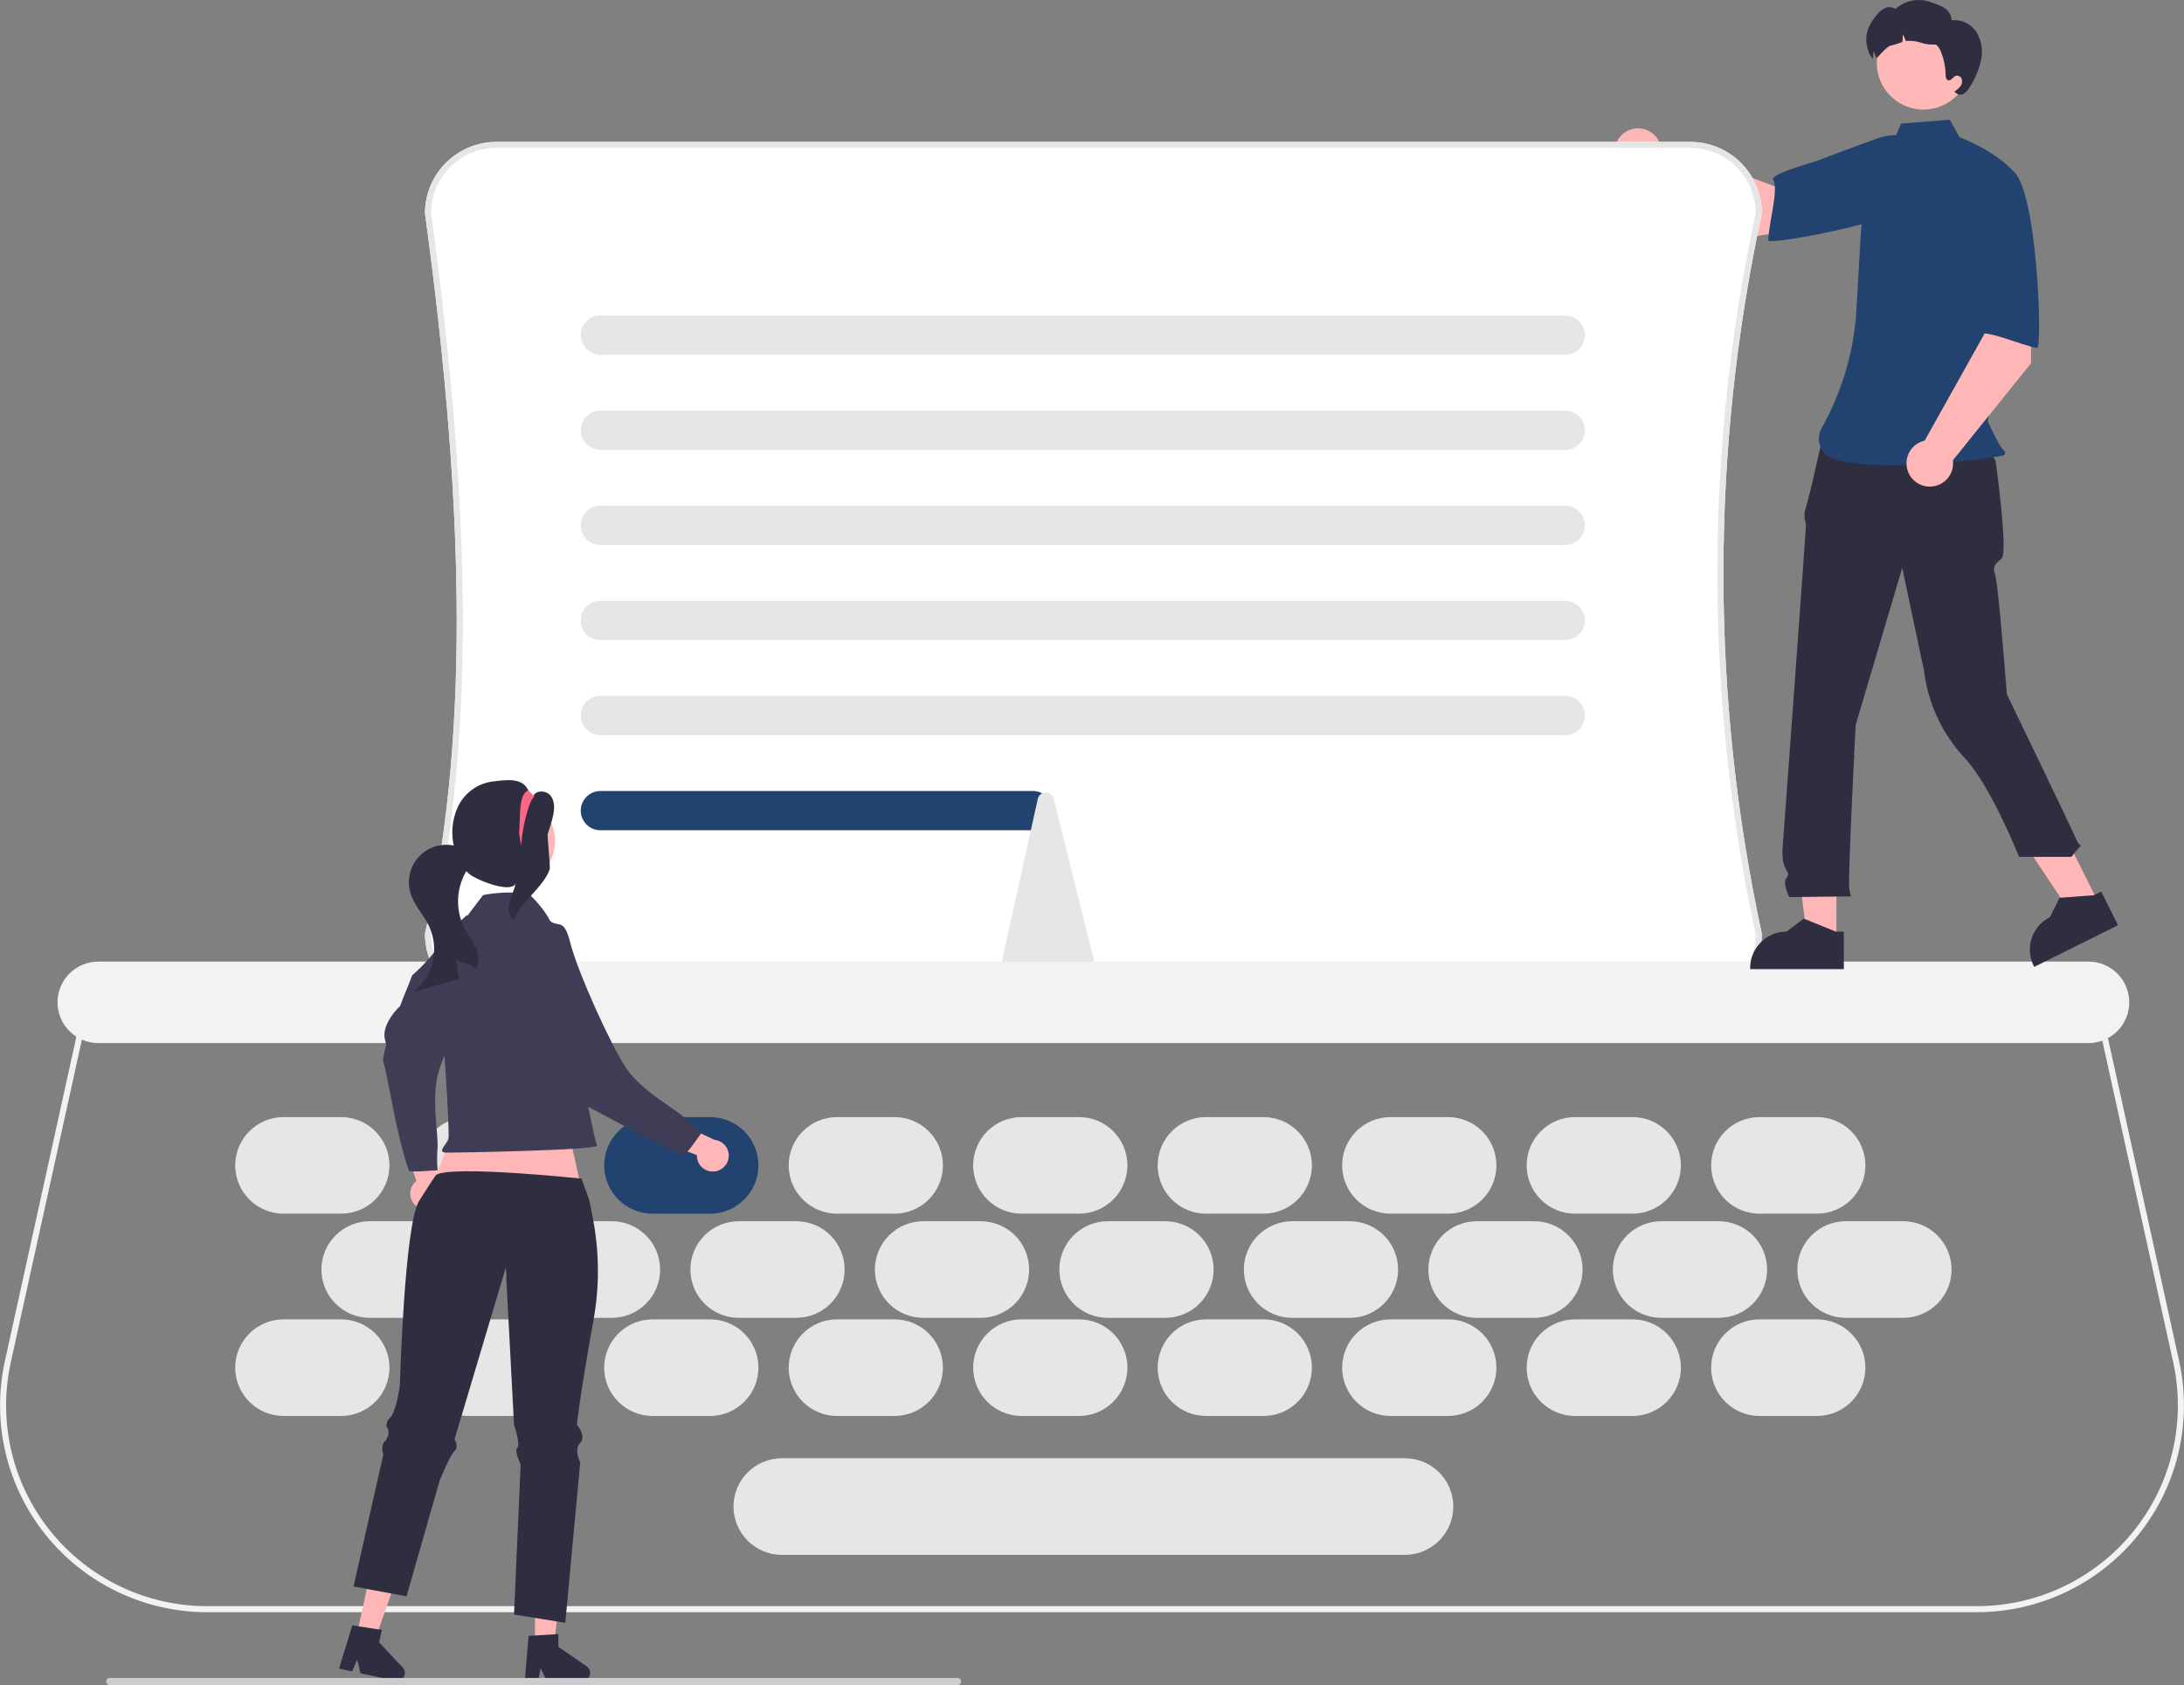 <svg xmlns="http://www.w3.org/2000/svg" width="127" height="98" viewBox="0 0 127 98" fill="none">
  <rect x="0" y="0" width="127" height="98" fill="#808080" stroke="none"/>
  <g clip-path="url(#clip0_71_383)">
    <path d="M114.95 93.76H12.05C10.248 93.76 8.469 93.357 6.845 92.579C5.22 91.802 3.79 90.671 2.661 89.269C1.532 87.867 0.733 86.23 0.321 84.479C-0.09 82.727 -0.102 80.906 0.285 79.15L4.881 58.293H122.119L126.715 79.15C127.102 80.906 127.09 82.727 126.679 84.479C126.267 86.23 125.468 87.867 124.339 89.269C123.21 90.671 121.78 91.802 120.156 92.579C118.531 93.357 116.752 93.76 114.95 93.76ZM5.164 58.644L0.628 79.225C0.252 80.93 0.265 82.698 0.664 84.399C1.063 86.099 1.839 87.688 2.935 89.049C4.031 90.41 5.419 91.508 6.997 92.263C8.574 93.017 10.301 93.409 12.05 93.409H114.95C116.699 93.409 118.426 93.017 120.004 92.263C121.581 91.508 122.969 90.41 124.065 89.049C125.161 87.688 125.937 86.099 126.336 84.399C126.735 82.698 126.748 80.93 126.372 79.225L121.836 58.644H5.164Z" fill="#F2F2F2"/>
    <path d="M101.884 13.762L107.282 12.959L106.429 9.21L103.193 10.838L96.517 8.326C96.422 8.08 96.257 7.868 96.043 7.715C95.829 7.561 95.576 7.473 95.312 7.461C95.049 7.449 94.788 7.514 94.562 7.648C94.335 7.782 94.152 7.978 94.035 8.214C93.918 8.449 93.872 8.714 93.904 8.975C93.935 9.236 94.041 9.483 94.21 9.684C94.379 9.886 94.603 10.034 94.855 10.111C95.107 10.188 95.376 10.19 95.629 10.116L101.884 13.762Z" fill="#FFB6B6"/>
    <path d="M112.855 10.959C112.437 12.539 102.822 14.32 102.826 13.978C102.84 13.007 103.458 10.97 103.105 10.441C102.903 10.139 105.622 9.367 105.622 9.367C105.622 9.367 107.123 8.79 109.069 8.086C109.615 7.877 110.206 7.809 110.785 7.889C111.365 7.969 111.915 8.194 112.384 8.543C112.384 8.543 113.272 9.38 112.855 10.959Z" fill="#22426F"/>
    <path d="M19.833 76.728H16.491C15.745 76.728 15.029 77.025 14.501 77.551C13.974 78.078 13.677 78.793 13.677 79.538C13.677 80.283 13.974 80.997 14.501 81.524C15.029 82.051 15.745 82.347 16.491 82.347H19.833C20.579 82.347 21.295 82.051 21.822 81.524C22.35 80.997 22.647 80.283 22.647 79.538C22.647 78.793 22.35 78.078 21.822 77.551C21.295 77.025 20.579 76.728 19.833 76.728Z" fill="#E6E6E6"/>
    <path d="M30.561 76.728H27.219C26.473 76.728 25.757 77.025 25.23 77.551C24.702 78.078 24.405 78.793 24.405 79.538C24.405 80.283 24.702 80.997 25.23 81.524C25.757 82.051 26.473 82.347 27.219 82.347H30.561C31.307 82.347 32.023 82.051 32.551 81.524C33.078 80.997 33.375 80.283 33.375 79.538C33.375 78.793 33.078 78.078 32.551 77.551C32.023 77.025 31.307 76.728 30.561 76.728Z" fill="#E6E6E6"/>
    <path d="M41.289 76.728H37.947C37.201 76.728 36.486 77.025 35.958 77.551C35.43 78.078 35.133 78.793 35.133 79.538C35.133 80.283 35.43 80.997 35.958 81.524C36.486 82.051 37.201 82.347 37.947 82.347H41.289C42.035 82.347 42.751 82.051 43.279 81.524C43.807 80.997 44.103 80.283 44.103 79.538C44.103 78.793 43.807 78.078 43.279 77.551C42.751 77.025 42.035 76.728 41.289 76.728Z" fill="#E6E6E6"/>
    <path d="M52.017 76.728H48.676C47.929 76.728 47.214 77.025 46.686 77.551C46.158 78.078 45.862 78.793 45.862 79.538C45.862 80.283 46.158 80.997 46.686 81.524C47.214 82.051 47.929 82.347 48.676 82.347H52.017C52.764 82.347 53.479 82.051 54.007 81.524C54.535 80.997 54.831 80.283 54.831 79.538C54.831 78.793 54.535 78.078 54.007 77.551C53.479 77.025 52.764 76.728 52.017 76.728Z" fill="#E6E6E6"/>
    <path d="M62.746 76.728H59.404C58.658 76.728 57.942 77.025 57.414 77.551C56.887 78.078 56.59 78.793 56.59 79.538C56.59 80.283 56.887 80.997 57.414 81.524C57.942 82.051 58.658 82.347 59.404 82.347H62.746C63.492 82.347 64.208 82.051 64.735 81.524C65.263 80.997 65.56 80.283 65.56 79.538C65.56 78.793 65.263 78.078 64.735 77.551C64.208 77.025 63.492 76.728 62.746 76.728Z" fill="#E6E6E6"/>
    <path d="M73.474 76.728H70.132C69.386 76.728 68.67 77.025 68.142 77.551C67.615 78.078 67.318 78.793 67.318 79.538C67.318 80.283 67.615 80.997 68.142 81.524C68.67 82.051 69.386 82.347 70.132 82.347H73.474C74.22 82.347 74.936 82.051 75.464 81.524C75.991 80.997 76.288 80.283 76.288 79.538C76.288 78.793 75.991 78.078 75.464 77.551C74.936 77.025 74.22 76.728 73.474 76.728Z" fill="#E6E6E6"/>
    <path d="M84.202 76.728H80.861C80.114 76.728 79.398 77.025 78.871 77.551C78.343 78.078 78.046 78.793 78.046 79.538C78.046 80.283 78.343 80.997 78.871 81.524C79.398 82.051 80.114 82.347 80.861 82.347H84.202C84.948 82.347 85.664 82.051 86.192 81.524C86.72 80.997 87.016 80.283 87.016 79.538C87.016 78.793 86.72 78.078 86.192 77.551C85.664 77.025 84.948 76.728 84.202 76.728Z" fill="#E6E6E6"/>
    <path d="M94.93 76.728H91.589C90.842 76.728 90.127 77.025 89.599 77.551C89.071 78.078 88.775 78.793 88.775 79.538C88.775 80.283 89.071 80.997 89.599 81.524C90.127 82.051 90.842 82.347 91.589 82.347H94.93C95.677 82.347 96.392 82.051 96.92 81.524C97.448 80.997 97.744 80.283 97.744 79.538C97.744 78.793 97.448 78.078 96.92 77.551C96.392 77.025 95.677 76.728 94.93 76.728Z" fill="#E6E6E6"/>
    <path d="M105.659 76.728H102.317C101.571 76.728 100.855 77.025 100.327 77.551C99.799 78.078 99.503 78.793 99.503 79.538C99.503 80.283 99.799 80.997 100.327 81.524C100.855 82.051 101.571 82.347 102.317 82.347H105.659C106.405 82.347 107.121 82.051 107.648 81.524C108.176 80.997 108.473 80.283 108.473 79.538C108.473 78.793 108.176 78.078 107.648 77.551C107.121 77.025 106.405 76.728 105.659 76.728Z" fill="#E6E6E6"/>
    <path d="M19.833 64.965H16.491C15.745 64.965 15.029 65.261 14.501 65.788C13.974 66.314 13.677 67.029 13.677 67.774C13.677 68.519 13.974 69.234 14.501 69.761C15.029 70.287 15.745 70.583 16.491 70.583H19.833C20.579 70.583 21.295 70.287 21.822 69.761C22.35 69.234 22.647 68.519 22.647 67.774C22.647 67.029 22.35 66.314 21.822 65.788C21.295 65.261 20.579 64.965 19.833 64.965Z" fill="#E6E6E6"/>
    <path d="M30.561 64.965H27.219C26.473 64.965 25.757 65.261 25.23 65.788C24.702 66.314 24.405 67.029 24.405 67.774C24.405 68.519 24.702 69.234 25.23 69.761C25.757 70.287 26.473 70.583 27.219 70.583H30.561C31.307 70.583 32.023 70.287 32.551 69.761C33.078 69.234 33.375 68.519 33.375 67.774C33.375 67.029 33.078 66.314 32.551 65.788C32.023 65.261 31.307 64.965 30.561 64.965Z" fill="#E6E6E6"/>
    <path d="M41.289 64.965H37.947C37.201 64.965 36.486 65.261 35.958 65.788C35.43 66.314 35.133 67.029 35.133 67.774C35.133 68.519 35.43 69.234 35.958 69.761C36.486 70.287 37.201 70.583 37.947 70.583H41.289C42.035 70.583 42.751 70.287 43.279 69.761C43.807 69.234 44.103 68.519 44.103 67.774C44.103 67.029 43.807 66.314 43.279 65.788C42.751 65.261 42.035 64.965 41.289 64.965Z" fill="#22426F"/>
    <path d="M52.017 64.965H48.676C47.929 64.965 47.214 65.261 46.686 65.788C46.158 66.314 45.862 67.029 45.862 67.774C45.862 68.519 46.158 69.234 46.686 69.761C47.214 70.287 47.929 70.583 48.676 70.583H52.017C52.764 70.583 53.479 70.287 54.007 69.761C54.535 69.234 54.831 68.519 54.831 67.774C54.831 67.029 54.535 66.314 54.007 65.788C53.479 65.261 52.764 64.965 52.017 64.965Z" fill="#E6E6E6"/>
    <path d="M62.746 64.965H59.404C58.658 64.965 57.942 65.261 57.414 65.788C56.887 66.314 56.59 67.029 56.59 67.774C56.59 68.519 56.887 69.234 57.414 69.761C57.942 70.287 58.658 70.583 59.404 70.583H62.746C63.492 70.583 64.208 70.287 64.735 69.761C65.263 69.234 65.56 68.519 65.56 67.774C65.56 67.029 65.263 66.314 64.735 65.788C64.208 65.261 63.492 64.965 62.746 64.965Z" fill="#E6E6E6"/>
    <path d="M73.474 64.965H70.132C69.386 64.965 68.67 65.261 68.142 65.788C67.615 66.314 67.318 67.029 67.318 67.774C67.318 68.519 67.615 69.234 68.142 69.761C68.67 70.287 69.386 70.583 70.132 70.583H73.474C74.22 70.583 74.936 70.287 75.464 69.761C75.991 69.234 76.288 68.519 76.288 67.774C76.288 67.029 75.991 66.314 75.464 65.788C74.936 65.261 74.22 64.965 73.474 64.965Z" fill="#E6E6E6"/>
    <path d="M84.202 64.965H80.861C80.114 64.965 79.398 65.261 78.871 65.788C78.343 66.314 78.046 67.029 78.046 67.774C78.046 68.519 78.343 69.234 78.871 69.761C79.398 70.287 80.114 70.583 80.861 70.583H84.202C84.948 70.583 85.664 70.287 86.192 69.761C86.72 69.234 87.016 68.519 87.016 67.774C87.016 67.029 86.72 66.314 86.192 65.788C85.664 65.261 84.948 64.965 84.202 64.965Z" fill="#E6E6E6"/>
    <path d="M94.93 64.965H91.589C90.842 64.965 90.127 65.261 89.599 65.788C89.071 66.314 88.775 67.029 88.775 67.774C88.775 68.519 89.071 69.234 89.599 69.761C90.127 70.287 90.842 70.583 91.589 70.583H94.93C95.677 70.583 96.392 70.287 96.92 69.761C97.448 69.234 97.744 68.519 97.744 67.774C97.744 67.029 97.448 66.314 96.92 65.788C96.392 65.261 95.677 64.965 94.93 64.965Z" fill="#E6E6E6"/>
    <path d="M105.659 64.965H102.317C101.571 64.965 100.855 65.261 100.327 65.788C99.799 66.314 99.503 67.029 99.503 67.774C99.503 68.519 99.799 69.234 100.327 69.761C100.855 70.287 101.571 70.583 102.317 70.583H105.659C106.405 70.583 107.121 70.287 107.648 69.761C108.176 69.234 108.473 68.519 108.473 67.774C108.473 67.029 108.176 66.314 107.648 65.788C107.121 65.261 106.405 64.965 105.659 64.965Z" fill="#E6E6E6"/>
    <path d="M24.845 71.022H21.503C20.757 71.022 20.041 71.318 19.514 71.845C18.986 72.372 18.689 73.087 18.689 73.832C18.689 74.577 18.986 75.291 19.514 75.818C20.041 76.345 20.757 76.641 21.503 76.641H24.845C25.591 76.641 26.307 76.345 26.835 75.818C27.363 75.291 27.659 74.577 27.659 73.832C27.659 73.087 27.363 72.372 26.835 71.845C26.307 71.318 25.591 71.022 24.845 71.022Z" fill="#E6E6E6"/>
    <path d="M35.573 71.022H32.232C31.485 71.022 30.77 71.318 30.242 71.845C29.714 72.372 29.418 73.087 29.418 73.832C29.418 74.577 29.714 75.291 30.242 75.818C30.77 76.345 31.485 76.641 32.232 76.641H35.573C36.32 76.641 37.035 76.345 37.563 75.818C38.091 75.291 38.387 74.577 38.387 73.832C38.387 73.087 38.091 72.372 37.563 71.845C37.035 71.318 36.32 71.022 35.573 71.022Z" fill="#E6E6E6"/>
    <path d="M46.301 71.022H42.96C42.214 71.022 41.498 71.318 40.97 71.845C40.443 72.372 40.146 73.087 40.146 73.832C40.146 74.577 40.443 75.291 40.97 75.818C41.498 76.345 42.214 76.641 42.96 76.641H46.301C47.048 76.641 47.764 76.345 48.291 75.818C48.819 75.291 49.115 74.577 49.115 73.832C49.115 73.087 48.819 72.372 48.291 71.845C47.764 71.318 47.048 71.022 46.301 71.022Z" fill="#E6E6E6"/>
    <path d="M57.03 71.022H53.688C52.942 71.022 52.226 71.318 51.698 71.845C51.171 72.372 50.874 73.087 50.874 73.832C50.874 74.577 51.171 75.291 51.698 75.818C52.226 76.345 52.942 76.641 53.688 76.641H57.03C57.776 76.641 58.492 76.345 59.02 75.818C59.547 75.291 59.844 74.577 59.844 73.832C59.844 73.087 59.547 72.372 59.02 71.845C58.492 71.318 57.776 71.022 57.03 71.022Z" fill="#E6E6E6"/>
    <path d="M67.758 71.022H64.416C63.67 71.022 62.954 71.318 62.427 71.845C61.899 72.372 61.602 73.087 61.602 73.832C61.602 74.577 61.899 75.291 62.427 75.818C62.954 76.345 63.67 76.641 64.416 76.641H67.758C68.504 76.641 69.22 76.345 69.748 75.818C70.275 75.291 70.572 74.577 70.572 73.832C70.572 73.087 70.275 72.372 69.748 71.845C69.22 71.318 68.504 71.022 67.758 71.022Z" fill="#E6E6E6"/>
    <path d="M78.486 71.022H75.145C74.398 71.022 73.683 71.318 73.155 71.845C72.627 72.372 72.331 73.087 72.331 73.832C72.331 74.577 72.627 75.291 73.155 75.818C73.683 76.345 74.398 76.641 75.145 76.641H78.486C79.233 76.641 79.948 76.345 80.476 75.818C81.004 75.291 81.3 74.577 81.3 73.832C81.3 73.087 81.004 72.372 80.476 71.845C79.948 71.318 79.233 71.022 78.486 71.022Z" fill="#E6E6E6"/>
    <path d="M89.215 71.022H85.873C85.127 71.022 84.411 71.318 83.883 71.845C83.355 72.372 83.059 73.087 83.059 73.832C83.059 74.577 83.355 75.291 83.883 75.818C84.411 76.345 85.127 76.641 85.873 76.641H89.215C89.961 76.641 90.677 76.345 91.204 75.818C91.732 75.291 92.028 74.577 92.028 73.832C92.028 73.087 91.732 72.372 91.204 71.845C90.677 71.318 89.961 71.022 89.215 71.022Z" fill="#E6E6E6"/>
    <path d="M99.943 71.022H96.601C95.855 71.022 95.139 71.318 94.611 71.845C94.084 72.372 93.787 73.087 93.787 73.832C93.787 74.577 94.084 75.291 94.611 75.818C95.139 76.345 95.855 76.641 96.601 76.641H99.943C100.689 76.641 101.405 76.345 101.932 75.818C102.46 75.291 102.757 74.577 102.757 73.832C102.757 73.087 102.46 72.372 101.932 71.845C101.405 71.318 100.689 71.022 99.943 71.022Z" fill="#E6E6E6"/>
    <path d="M110.671 71.022H107.329C106.583 71.022 105.867 71.318 105.34 71.845C104.812 72.372 104.515 73.087 104.515 73.832C104.515 74.577 104.812 75.291 105.34 75.818C105.867 76.345 106.583 76.641 107.329 76.641H110.671C111.417 76.641 112.133 76.345 112.661 75.818C113.188 75.291 113.485 74.577 113.485 73.832C113.485 73.087 113.188 72.372 112.661 71.845C112.133 71.318 111.417 71.022 110.671 71.022Z" fill="#E6E6E6"/>
    <path d="M98.295 58.468H28.867C27.766 58.467 26.71 58.029 25.931 57.252C25.152 56.474 24.714 55.42 24.713 54.321L24.718 54.281C27.174 43.671 27.173 30.37 24.715 12.423L24.713 12.399C24.714 11.299 25.152 10.245 25.931 9.468C26.71 8.691 27.766 8.253 28.867 8.252H98.295C99.396 8.253 100.452 8.691 101.231 9.468C102.01 10.245 102.448 11.299 102.449 12.399L102.445 12.435C99.474 26.227 99.474 40.492 102.445 54.284L102.449 54.321C102.448 55.42 102.01 56.474 101.231 57.252C100.452 58.029 99.396 58.467 98.295 58.468Z" fill="white"/>
    <path d="M98.295 58.468H28.867C27.766 58.467 26.71 58.029 25.931 57.252C25.152 56.474 24.714 55.42 24.713 54.321L24.718 54.281C27.174 43.671 27.173 30.37 24.715 12.423L24.713 12.399C24.714 11.299 25.152 10.245 25.931 9.468C26.71 8.691 27.766 8.253 28.867 8.252H98.295C99.396 8.253 100.452 8.691 101.231 9.468C102.01 10.245 102.448 11.299 102.449 12.399L102.445 12.435C99.474 26.227 99.474 40.492 102.445 54.284L102.449 54.321C102.448 55.42 102.01 56.474 101.231 57.252C100.452 58.029 99.396 58.467 98.295 58.468ZM25.065 54.341C25.071 55.343 25.475 56.303 26.187 57.011C26.899 57.718 27.862 58.115 28.867 58.117H98.295C99.3 58.115 100.264 57.718 100.976 57.01C101.688 56.303 102.091 55.342 102.097 54.339C99.121 40.511 99.121 26.209 102.097 12.38C102.091 11.377 101.688 10.417 100.976 9.71C100.264 9.002 99.3 8.604 98.295 8.603H28.867C27.861 8.604 26.896 9.003 26.184 9.712C25.471 10.421 25.069 11.383 25.065 12.387C27.526 30.361 27.526 43.694 25.065 54.341Z" fill="#E6E6E6"/>
    <path d="M91.017 20.63H34.914C34.611 20.63 34.32 20.51 34.105 20.296C33.891 20.082 33.77 19.792 33.77 19.489C33.77 19.186 33.891 18.896 34.105 18.682C34.32 18.468 34.611 18.348 34.914 18.348H91.017C91.32 18.348 91.611 18.468 91.826 18.682C92.04 18.896 92.16 19.186 92.16 19.489C92.16 19.792 92.04 20.082 91.826 20.296C91.611 20.51 91.32 20.63 91.017 20.63Z" fill="#E6E6E6"/>
    <path d="M91.017 26.161H34.914C34.611 26.161 34.32 26.041 34.105 25.827C33.891 25.613 33.77 25.323 33.77 25.02C33.77 24.718 33.891 24.427 34.105 24.213C34.32 23.999 34.611 23.879 34.914 23.879H91.017C91.32 23.879 91.611 23.999 91.826 24.213C92.04 24.427 92.16 24.718 92.16 25.02C92.16 25.323 92.04 25.613 91.826 25.827C91.611 26.041 91.32 26.161 91.017 26.161Z" fill="#E6E6E6"/>
    <path d="M91.017 31.692H34.914C34.611 31.692 34.32 31.572 34.105 31.357C33.891 31.143 33.77 30.853 33.77 30.55C33.77 30.248 33.891 29.957 34.105 29.743C34.32 29.529 34.611 29.409 34.914 29.409H91.017C91.32 29.409 91.611 29.529 91.826 29.743C92.04 29.957 92.16 30.248 92.16 30.55C92.16 30.853 92.04 31.143 91.826 31.357C91.611 31.572 91.32 31.692 91.017 31.692Z" fill="#E6E6E6"/>
    <path d="M91.017 37.223H34.914C34.611 37.223 34.32 37.103 34.105 36.889C33.891 36.675 33.77 36.384 33.77 36.082C33.77 35.779 33.891 35.489 34.105 35.275C34.32 35.061 34.611 34.94 34.914 34.94H91.017C91.32 34.94 91.611 35.061 91.826 35.275C92.04 35.489 92.16 35.779 92.16 36.082C92.16 36.384 92.04 36.675 91.826 36.889C91.611 37.103 91.32 37.223 91.017 37.223Z" fill="#E6E6E6"/>
    <path d="M91.017 42.753H34.914C34.611 42.753 34.32 42.633 34.105 42.419C33.891 42.205 33.77 41.915 33.77 41.612C33.77 41.309 33.891 41.019 34.105 40.805C34.32 40.591 34.611 40.471 34.914 40.471H91.017C91.32 40.471 91.611 40.591 91.826 40.805C92.04 41.019 92.16 41.309 92.16 41.612C92.16 41.915 92.04 42.205 91.826 42.419C91.611 42.633 91.32 42.753 91.017 42.753Z" fill="#E6E6E6"/>
    <path d="M60.063 48.285H34.914C34.611 48.285 34.32 48.164 34.105 47.95C33.891 47.736 33.77 47.446 33.77 47.143C33.77 46.84 33.891 46.55 34.105 46.336C34.32 46.122 34.611 46.002 34.914 46.002H60.063C60.367 46.002 60.657 46.122 60.872 46.336C61.086 46.55 61.207 46.84 61.207 47.143C61.207 47.446 61.086 47.736 60.872 47.95C60.657 48.164 60.367 48.285 60.063 48.285Z" fill="#22426F"/>
    <path d="M63.261 56.976H58.632C58.561 56.975 58.492 56.959 58.429 56.928C58.366 56.897 58.311 56.852 58.268 56.797C58.217 56.732 58.181 56.656 58.163 56.576C58.144 56.495 58.144 56.412 58.162 56.331L60.341 46.491C60.358 46.38 60.414 46.279 60.498 46.206C60.583 46.133 60.691 46.092 60.803 46.09C60.914 46.088 61.023 46.126 61.11 46.197C61.197 46.267 61.256 46.367 61.276 46.476L63.727 56.317C63.748 56.398 63.75 56.483 63.733 56.565C63.716 56.648 63.68 56.725 63.629 56.791C63.586 56.848 63.531 56.894 63.467 56.926C63.403 56.958 63.333 56.975 63.261 56.976Z" fill="#E6E6E6"/>
    <path d="M121.443 60.663H5.719C5.089 60.663 4.485 60.413 4.04 59.968C3.595 59.524 3.345 58.921 3.345 58.292C3.345 57.664 3.595 57.061 4.04 56.616C4.485 56.172 5.089 55.922 5.719 55.922H121.443C122.073 55.922 122.677 56.172 123.122 56.616C123.567 57.061 123.817 57.664 123.817 58.292C123.817 58.921 123.567 59.524 123.122 59.968C122.677 60.413 122.073 60.663 121.443 60.663Z" fill="#F2F2F2"/>
    <path d="M106.789 54.727L105.1 54.727L104.297 48.225L106.789 48.225L106.789 54.727Z" fill="#FFB6B6"/>
    <path d="M107.219 56.361L101.774 56.361V56.292C101.774 55.731 101.998 55.193 102.395 54.796C102.793 54.399 103.332 54.176 103.894 54.176L104.888 53.423L106.744 54.176L107.219 54.176L107.219 56.361Z" fill="#2F2E41"/>
    <path d="M122.047 52.535L120.536 53.287L116.911 47.825L119.142 46.715L122.047 52.535Z" fill="#FFB6B6"/>
    <path d="M123.163 53.806L118.289 56.231L118.259 56.169C118.008 55.667 117.967 55.086 118.146 54.554C118.324 54.022 118.707 53.582 119.21 53.332L119.764 52.214L121.761 52.062L122.187 51.851L123.163 53.806Z" fill="#2F2E41"/>
    <path d="M106.041 25.194L115.352 25.52L116.048 26.811C116.048 26.811 116.778 32.092 116.404 32.465C116.031 32.838 115.844 32.838 116.031 33.49C116.217 34.142 116.7 40.377 116.7 40.377C116.7 40.377 120.547 48.342 120.733 48.808C120.92 49.274 121.107 49.088 120.92 49.274C120.755 49.452 120.599 49.639 120.453 49.833H117.41C117.41 49.833 115.771 45.707 114.271 44.111C112.947 42.701 112.108 40.906 111.877 38.988L110.615 33.024L107.908 42.159C107.908 42.159 107.441 51.2 107.534 51.666L107.628 52.132L104.041 52.172C104.041 52.172 103.667 51.386 103.854 51.107C104.041 50.827 104.03 50.903 103.802 50.446C103.574 49.988 103.667 49.213 103.667 49.213C103.667 49.213 105.014 30.88 105.014 30.601C105.021 30.457 104.994 30.313 104.936 30.181V29.802L105.294 28.457L106.041 25.194Z" fill="#2F2E41"/>
    <path d="M110.055 8.328C109.449 8.688 109.087 9.349 108.878 10.021C108.493 11.266 108.261 12.554 108.188 13.855L107.968 17.75C107.858 20.265 107.158 22.718 105.923 24.911C105.832 25.078 105.779 25.264 105.77 25.454C105.762 25.644 105.796 25.834 105.872 26.009C105.947 26.184 106.062 26.339 106.207 26.463C106.352 26.587 106.523 26.676 106.707 26.724C110.082 27.608 116.474 26.498 116.474 26.498C116.474 26.498 116.746 26.407 116.474 26.136C116.202 25.864 115.591 24.505 115.591 24.505L116.317 19.744L117.225 10.14C116.136 8.781 113.945 7.98 113.945 7.98L113.38 6.963L110.55 7.189L110.055 8.328Z" fill="#22426F"/>
    <path d="M111.851 6.372C113.353 6.372 114.57 5.157 114.57 3.658C114.57 2.159 113.353 0.944 111.851 0.944C110.35 0.944 109.133 2.159 109.133 3.658C109.133 5.157 110.35 6.372 111.851 6.372Z" fill="#FFB8B8"/>
    <path d="M115.201 3.497C115.079 4.047 114.86 4.57 114.554 5.043C114.473 5.204 114.351 5.342 114.202 5.443C114.126 5.492 114.035 5.512 113.946 5.501C113.856 5.49 113.773 5.448 113.712 5.382L113.646 5.328C113.775 5.248 113.891 5.148 113.988 5.031C114.037 4.972 114.07 4.903 114.086 4.829C114.102 4.755 114.1 4.678 114.08 4.604C114.057 4.532 114.006 4.472 113.939 4.436C113.872 4.4 113.794 4.392 113.72 4.412C113.561 4.475 113.464 4.705 113.298 4.669C113.163 4.64 113.135 4.463 113.135 4.323C113.14 3.595 112.787 2.559 112.514 2.591C112.238 2.606 111.962 2.569 111.7 2.482C111.438 2.395 111.161 2.36 110.885 2.378C110.865 2.381 110.845 2.385 110.825 2.388C110.78 2.25 110.719 2.117 110.643 1.993C110.652 2.143 110.645 2.293 110.621 2.441C110.402 2.531 110.175 2.603 109.943 2.655C109.691 2.69 109.136 3.443 109.11 3.366C109.066 3.228 109.005 3.095 108.929 2.971C108.938 3.121 108.93 3.271 108.907 3.419C108.906 3.425 108.906 3.43 108.905 3.436C108.782 3.273 108.707 3.075 108.749 3.227C108.339 2.3 108.498 1.636 109.143 0.855C109.269 0.687 109.436 0.554 109.627 0.468C109.723 0.426 109.828 0.409 109.932 0.419C110.037 0.43 110.136 0.466 110.222 0.526C110.485 0.286 110.808 0.119 111.157 0.045C111.507 -0.029 111.869 -0.009 112.208 0.104C112.88 0.337 113.398 0.474 113.501 1.178C113.782 1.147 114.065 1.197 114.319 1.32C114.572 1.443 114.786 1.635 114.935 1.875C115.225 2.363 115.32 2.942 115.201 3.497Z" fill="#2F2E41"/>
    <path d="M118.102 21.131L118.106 15.683L114.266 15.969L115.399 19.405L111.921 25.624C111.664 25.682 111.429 25.813 111.245 26.001C111.062 26.19 110.937 26.427 110.886 26.685C110.835 26.943 110.861 27.21 110.96 27.454C111.058 27.698 111.226 27.908 111.442 28.058C111.658 28.208 111.914 28.293 112.177 28.301C112.44 28.308 112.7 28.24 112.925 28.103C113.15 27.966 113.33 27.767 113.443 27.529C113.556 27.292 113.598 27.027 113.563 26.766L118.102 21.131Z" fill="#FFB6B6"/>
    <path d="M116.952 9.884C118.454 10.53 118.794 20.288 118.456 20.233C117.496 20.075 115.569 19.163 114.993 19.433C114.664 19.588 114.302 16.788 114.302 16.788C114.302 16.788 113.953 15.221 113.544 13.196C113.418 12.626 113.438 12.032 113.603 11.472C113.769 10.912 114.073 10.402 114.489 9.99C114.489 9.99 115.449 9.238 116.952 9.884Z" fill="#22426F"/>
    <path d="M24.154 70.09C24.054 69.999 23.976 69.888 23.924 69.763C23.873 69.639 23.849 69.505 23.855 69.371C23.86 69.237 23.895 69.105 23.957 68.986C24.02 68.867 24.107 68.762 24.214 68.68L23.183 65.578L24.826 66.019L25.553 68.897C25.679 69.085 25.732 69.313 25.7 69.538C25.669 69.762 25.557 69.967 25.384 70.114C25.212 70.261 24.991 70.34 24.764 70.335C24.538 70.331 24.32 70.243 24.154 70.09Z" fill="#FFB6B6"/>
    <path d="M27.132 53.234C27.405 53.39 29.018 53.004 29.333 53.114C29.159 54.173 30.104 53.776 29.078 55.167C28.052 56.558 25.986 60.729 25.517 62.288C25.048 63.847 25.512 66.044 25.442 66.782C25.408 67.211 25.41 67.641 25.448 68.068C24.894 68.061 24.348 68.176 23.785 68.103C23.185 66.407 22.781 63.994 22.507 62.66C22.233 61.326 22.223 61.89 22.349 61.223C22.474 60.556 22.505 61.041 22.373 60.403C22.241 59.765 22.775 58.963 23.268 58.506C23.481 57.895 23.756 57.326 23.966 56.721C25.51 55.377 25.611 54.601 27.132 53.234Z" fill="#3F3D56"/>
    <path d="M41.577 68.124C41.444 68.143 41.308 68.132 41.179 68.093C41.05 68.054 40.931 67.987 40.831 67.898C40.731 67.808 40.651 67.697 40.599 67.573C40.546 67.45 40.521 67.316 40.526 67.181L37.471 66.005L38.856 65.019L41.544 66.287C41.77 66.31 41.98 66.414 42.133 66.581C42.287 66.748 42.374 66.965 42.378 67.191C42.382 67.417 42.303 67.637 42.155 67.809C42.007 67.981 41.802 68.093 41.577 68.124Z" fill="#FFB6B6"/>
    <path d="M30.436 55.115C30.73 55.004 31.456 53.515 31.741 53.342C32.45 54.149 32.743 53.169 33.167 54.843C33.59 56.518 35.503 60.761 36.41 62.114C37.317 63.466 39.312 64.505 39.838 65.028C40.148 65.327 40.482 65.599 40.837 65.841C40.479 66.264 40.221 66.758 39.806 67.145C38.114 66.53 35.991 65.307 34.785 64.67C33.579 64.034 34.009 64.4 33.573 63.879C33.137 63.358 33.532 63.643 32.954 63.339C32.377 63.035 32.096 62.114 32.056 61.443C31.719 60.891 31.453 60.317 31.12 59.771C31.061 57.727 30.526 57.156 30.436 55.115Z" fill="#3F3D56"/>
    <path d="M32.734 64.331L34.258 71.122L24.49 70.516L27.146 63.846L32.734 64.331Z" fill="#FFB6B6"/>
    <path d="M31.107 95.677L32.205 95.677L32.727 91.451H31.107L31.107 95.677Z" fill="#FFB6B6"/>
    <path d="M30.736 95.136L32.47 95.032V95.774L34.12 96.911C34.201 96.967 34.262 97.048 34.295 97.141C34.327 97.235 34.328 97.336 34.299 97.43C34.269 97.525 34.211 97.607 34.131 97.666C34.051 97.725 33.955 97.756 33.856 97.756H31.791L31.435 97.022L31.296 97.756H30.517L30.736 95.136Z" fill="#2F2E41"/>
    <path d="M20.736 95.131L21.809 95.364L23.216 91.345L21.634 91.002L20.736 95.131Z" fill="#FFB6B6"/>
    <path d="M20.488 94.524L22.205 94.79L22.047 95.516L23.418 96.976C23.485 97.048 23.528 97.14 23.54 97.238C23.552 97.336 23.532 97.435 23.483 97.521C23.434 97.607 23.359 97.675 23.268 97.716C23.178 97.756 23.077 97.767 22.98 97.746L20.962 97.309L20.77 96.516L20.479 97.204L19.718 97.039L20.488 94.524Z" fill="#2F2E41"/>
    <path d="M34.508 76.801C33.738 81.027 33.545 82.851 33.545 82.851C33.545 82.851 34.123 83.523 33.738 83.907C33.353 84.292 33.738 85.06 33.738 85.06L32.872 94.375L32.175 94.262L30.496 93.992L29.89 93.895L30.276 85.156C30.276 85.156 29.89 84.388 30.083 84.195C30.276 84.003 29.89 82.851 29.89 82.851L29.41 73.728L26.427 83.715C26.427 83.715 26.716 84.1 26.427 84.388C26.139 84.675 25.562 86.116 25.562 86.116L23.789 92.312L23.638 92.838L22.713 92.665L21.706 92.476L21.521 92.442L21.192 92.38L20.98 92.34L20.908 92.327L20.56 92.261L20.665 91.794L20.72 91.549L22.221 84.895L22.255 84.742L22.292 84.58C22.292 84.58 22.099 84.1 22.387 83.811C22.472 83.723 22.533 83.616 22.567 83.499C22.6 83.381 22.605 83.258 22.58 83.139C22.57 83.129 22.562 83.118 22.554 83.106C22.52 83.06 22.497 83.006 22.485 82.95C22.472 82.859 22.483 82.767 22.516 82.683C22.55 82.598 22.605 82.523 22.677 82.466C22.732 82.408 22.777 82.343 22.813 82.271C23.106 81.718 23.253 80.547 23.253 80.547C23.253 80.547 23.513 71.268 24.365 69.851C24.41 69.777 25.315 68.354 25.362 68.325C26.324 67.75 33.815 68.545 33.815 68.545C33.815 68.545 34.269 69.762 34.289 69.888C34.4 70.6 35.161 73.217 34.508 76.801Z" fill="#2F2E41"/>
    <path d="M32.231 54.452C32.231 54.452 32.394 53.612 30.836 52.057C30.011 51.782 28.583 51.942 28.087 52.057C25.797 55.075 26.207 54.543 25.61 56.229C25.453 56.609 25.397 57.022 25.447 57.43C25.722 58.802 26.168 65.845 26.077 66.211C25.985 66.577 25.344 67.034 25.985 67.034C26.627 67.034 34.898 66.89 34.714 66.615C34.531 66.341 32.231 54.452 32.231 54.452Z" fill="#3F3D56"/>
    <path d="M29.648 51.53C31.099 51.53 32.275 50.355 32.275 48.907C32.275 47.458 31.099 46.284 29.648 46.284C28.197 46.284 27.021 47.458 27.021 48.907C27.021 50.355 28.197 51.53 29.648 51.53Z" fill="#FFB6B6"/>
    <path d="M27.422 49.898C27.408 50.216 27.208 50.49 27.054 50.769C26.785 51.266 26.642 51.821 26.636 52.386C26.631 52.95 26.763 53.508 27.022 54.01C27.236 54.416 27.533 54.779 27.703 55.205C27.785 55.385 27.827 55.581 27.825 55.779C27.823 55.977 27.778 56.172 27.693 56.35C27.232 55.908 27.008 56.141 26.485 55.755C26.69 56.331 26.515 56.349 26.721 56.924C25.834 57.177 24.946 57.431 24.058 57.685C24.603 57.243 24.988 56.635 25.154 55.954C25.32 55.273 25.258 54.556 24.976 53.913C24.652 53.218 24.071 52.645 23.86 51.907C23.745 51.507 23.747 51.083 23.866 50.684C23.985 50.286 24.216 49.93 24.531 49.658C24.846 49.386 25.233 49.21 25.645 49.151C26.057 49.092 26.478 49.152 26.857 49.324C27.156 49.239 27.437 49.585 27.422 49.898Z" fill="#2F2E41"/>
    <path d="M30.722 45.967C30.369 45.197 29.437 45.353 28.594 45.455C28.173 45.52 27.774 45.686 27.432 45.94C27.09 46.193 26.815 46.526 26.631 46.909C26.271 47.686 26.202 48.566 26.437 49.389C26.563 49.95 26.864 50.457 27.297 50.836C27.742 51.193 29.834 52.039 30.008 51.311C29.791 52.26 29.224 52.801 29.872 53.529C30.208 52.521 31.629 51.565 31.965 50.557C32.015 50.406 31.808 48.624 31.858 48.472C31.965 48.153 32.071 47.832 32.148 47.505C32.245 47.093 32.282 46.62 32.026 46.283C31.77 45.946 31.124 45.933 30.994 46.336" fill="#2F2E41"/>
    <path d="M30.299 49.174L30.187 48.461C30.263 47.573 30.139 46.161 30.722 45.967L31.079 46.323C30.853 46.398 30.424 47.726 30.299 49.174Z" fill="#FF6584"/>
    <path d="M55.891 97.791C55.891 97.818 55.885 97.846 55.875 97.871C55.864 97.896 55.849 97.919 55.829 97.939C55.81 97.958 55.787 97.974 55.761 97.984C55.736 97.995 55.709 98 55.681 98H6.386C6.33 98 6.277 97.978 6.238 97.939C6.199 97.9 6.177 97.846 6.177 97.791C6.177 97.736 6.199 97.682 6.238 97.643C6.277 97.604 6.33 97.582 6.386 97.582H55.681C55.709 97.582 55.736 97.587 55.761 97.598C55.787 97.608 55.81 97.624 55.829 97.643C55.849 97.662 55.864 97.686 55.875 97.711C55.885 97.736 55.891 97.763 55.891 97.791Z" fill="#CCCCCC"/>
    <path d="M81.696 84.806H45.466C44.72 84.806 44.004 85.102 43.476 85.629C42.949 86.155 42.652 86.87 42.652 87.615C42.652 88.36 42.949 89.075 43.476 89.601C44.004 90.128 44.72 90.424 45.466 90.424H81.696C82.442 90.424 83.158 90.128 83.686 89.601C84.213 89.075 84.51 88.36 84.51 87.615C84.51 86.87 84.213 86.155 83.686 85.629C83.158 85.102 82.442 84.806 81.696 84.806Z" fill="#E6E6E6"/>
  </g>
  <defs>
    <clipPath id="clip0_71_383">
      <rect width="127" height="98" fill="white"/>
    </clipPath>
  </defs>
</svg>